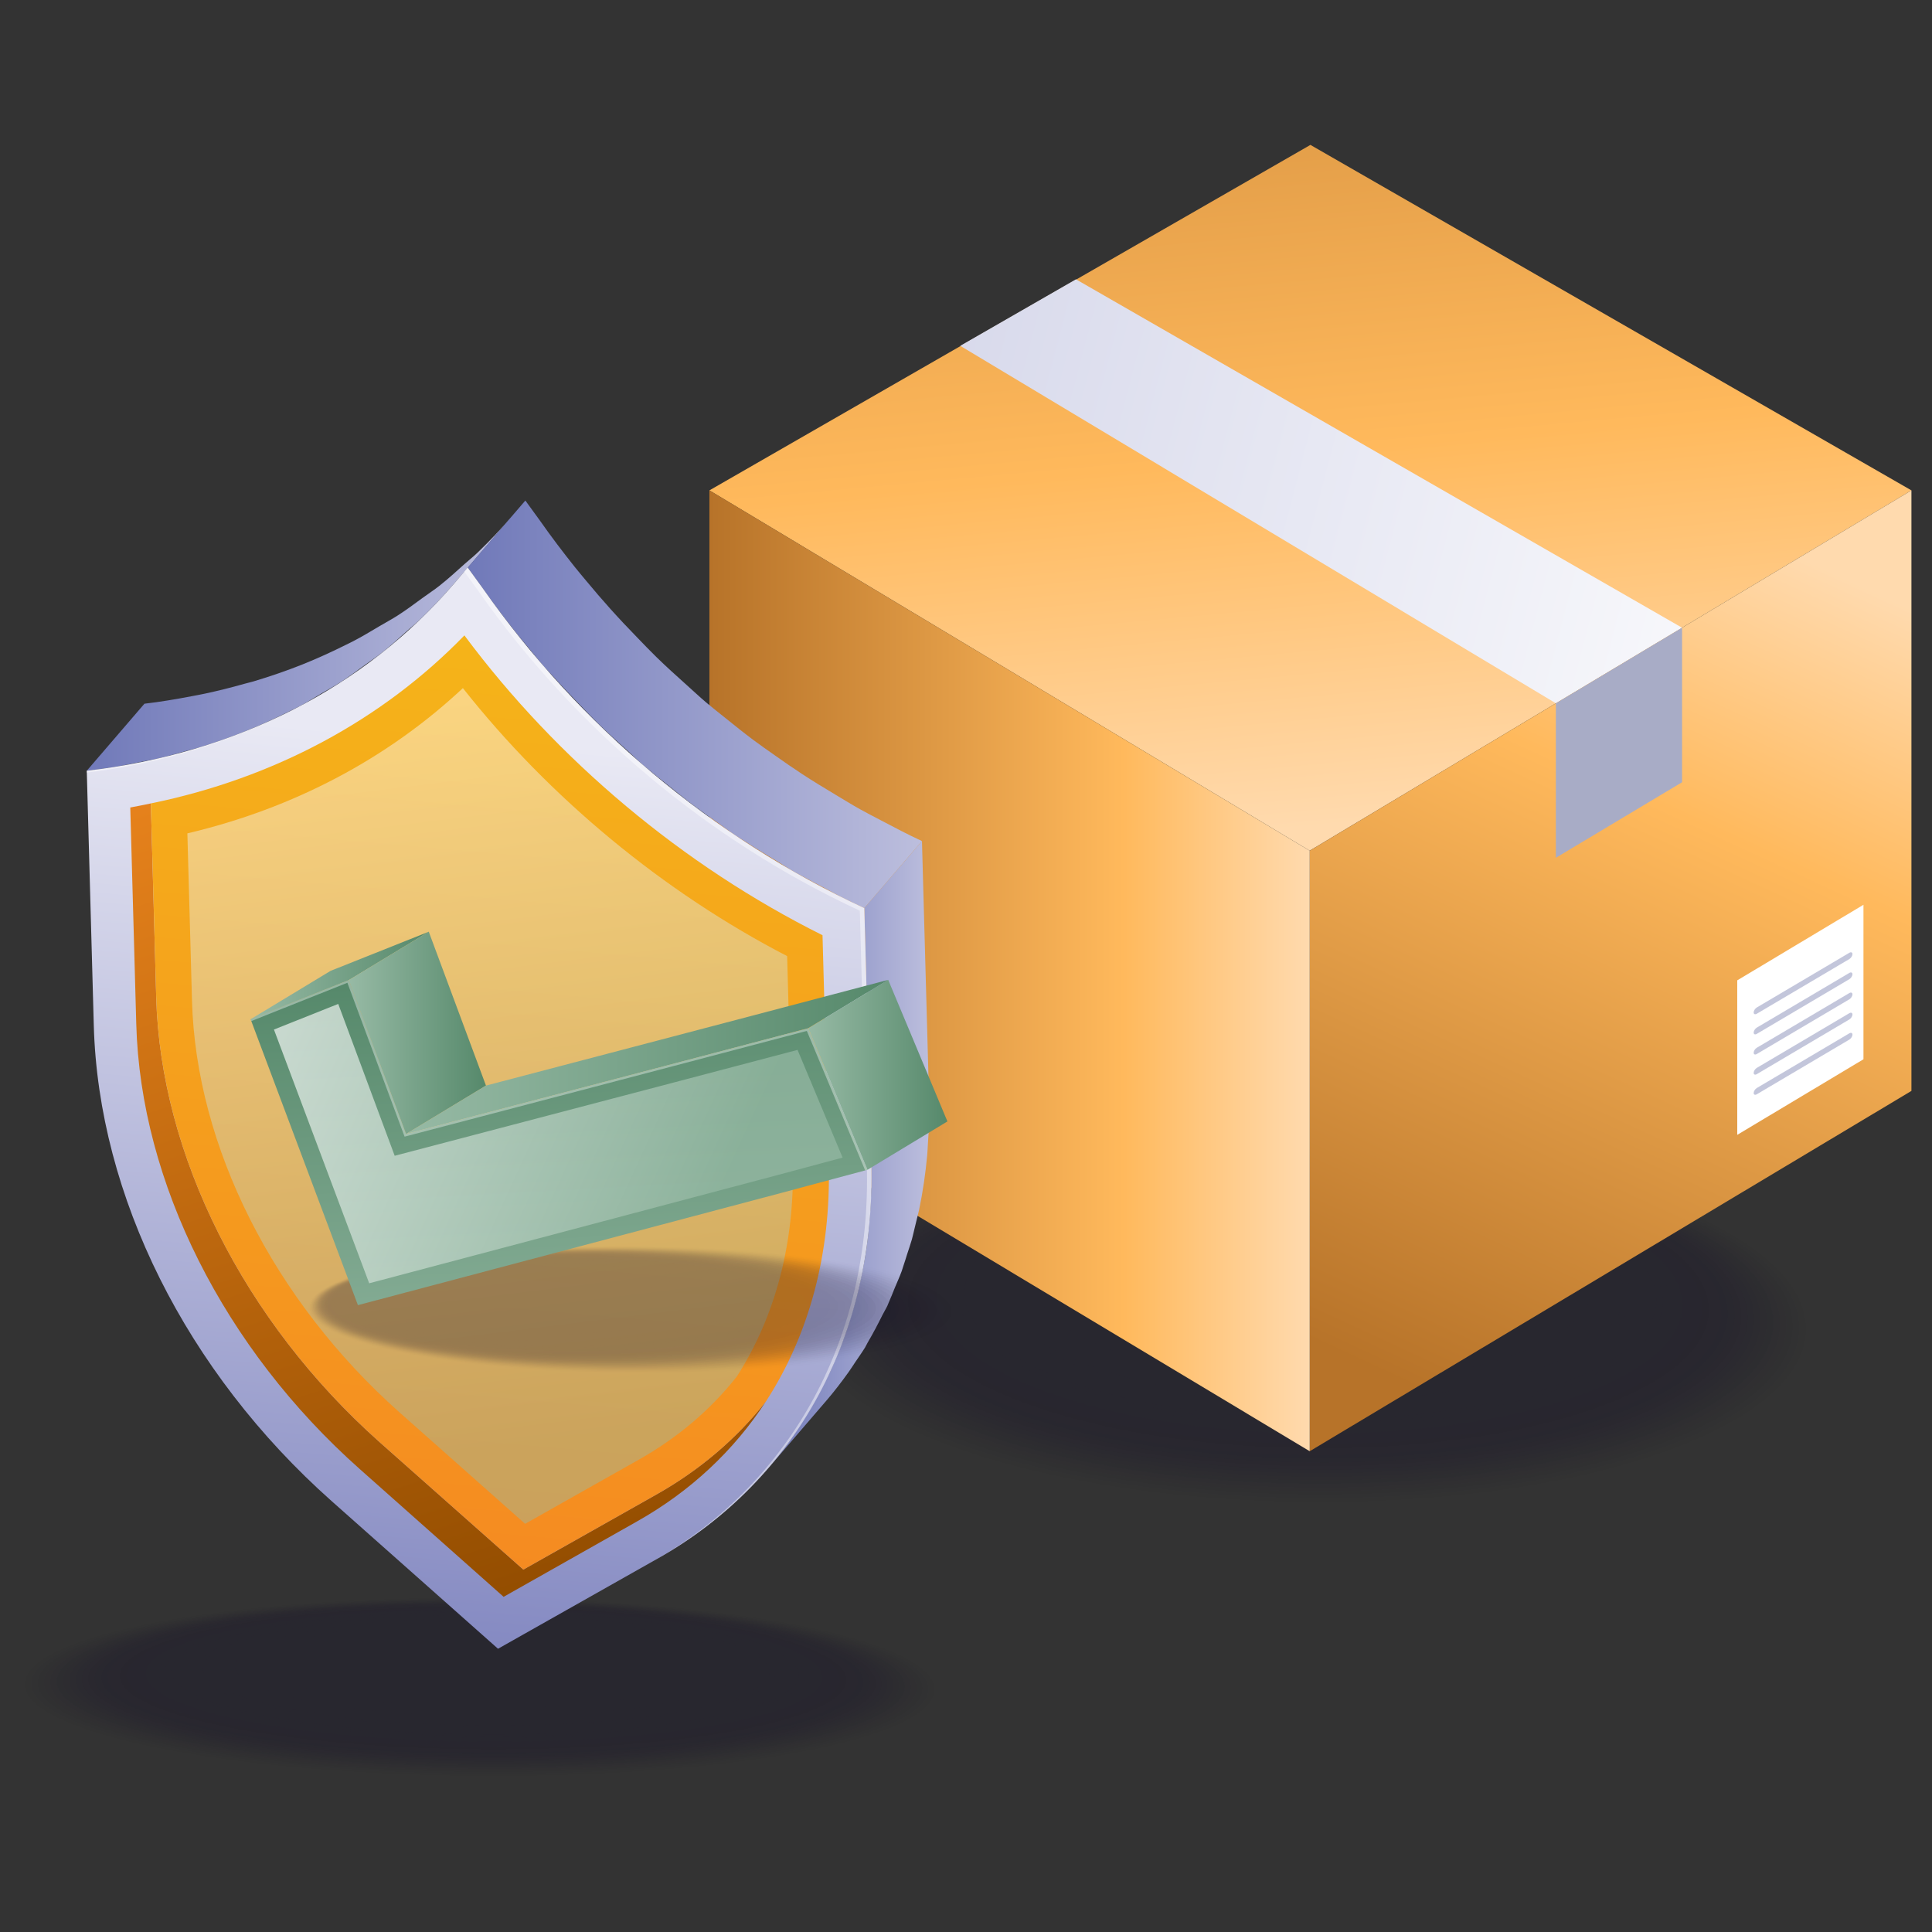 <svg width="200" height="200" viewBox="0 0 200 200" fill="none" xmlns="http://www.w3.org/2000/svg">
<rect x="0" y="0" width="200" height="200" fill="#333333" stroke="none"/>
<g opacity="0.3">
<path opacity="0.02" d="M187.614 137.797C187.745 127.467 164.304 118.794 135.258 118.425C106.211 118.056 82.558 126.131 82.427 136.461C82.296 146.792 105.736 155.465 134.783 155.834C163.829 156.203 187.482 148.128 187.614 137.797Z" fill="#0F0A26"/>
<path opacity="0.039" d="M186.942 137.665C187.071 127.472 163.942 118.914 135.282 118.55C106.621 118.186 83.282 126.154 83.153 136.347C83.023 146.54 106.152 155.098 134.813 155.462C163.473 155.826 186.812 147.858 186.942 137.665Z" fill="#0F0A26"/>
<path opacity="0.059" d="M186.27 137.533C186.398 127.477 163.58 119.035 135.305 118.675C107.031 118.316 84.006 126.177 83.878 136.233C83.75 146.288 106.568 154.731 134.843 155.09C163.117 155.449 186.142 147.589 186.27 137.533Z" fill="#0F0A26"/>
<path opacity="0.078" d="M185.598 137.401C185.724 127.482 163.218 119.155 135.329 118.801C107.44 118.446 84.73 126.2 84.604 136.118C84.478 146.037 106.984 154.364 134.873 154.718C162.762 155.073 185.472 147.319 185.598 137.401Z" fill="#0F0A26"/>
<path opacity="0.098" d="M184.926 137.269C185.051 127.488 162.856 119.275 135.353 118.926C107.85 118.577 85.454 126.223 85.329 136.004C85.205 145.785 107.4 153.998 134.903 154.347C162.406 154.696 184.802 147.05 184.926 137.269Z" fill="#0F0A26"/>
<path opacity="0.118" d="M184.254 137.137C184.377 127.493 162.494 119.396 135.376 119.051C108.259 118.707 86.177 126.245 86.055 135.889C85.932 145.533 107.816 153.631 134.933 153.975C162.05 154.319 184.132 146.781 184.254 137.137Z" fill="#0F0A26"/>
<path opacity="0.137" d="M183.583 137.005C183.703 127.498 162.131 119.516 135.4 119.176C108.669 118.837 86.901 126.268 86.78 135.775C86.66 145.282 108.232 153.264 134.963 153.603C161.694 153.943 183.462 146.511 183.583 137.005Z" fill="#0F0A26"/>
<path opacity="0.157" d="M182.911 136.872C183.03 127.503 161.769 119.636 135.424 119.302C109.079 118.967 87.625 126.291 87.506 135.661C87.387 145.03 108.648 152.897 134.993 153.232C161.338 153.566 182.792 146.242 182.911 136.872Z" fill="#0F0A26"/>
<path opacity="0.176" d="M182.239 136.74C182.356 127.508 161.407 119.756 135.448 119.427C109.488 119.097 88.349 126.314 88.231 135.546C88.114 144.779 109.064 152.53 135.023 152.86C160.983 153.19 182.122 145.973 182.239 136.74Z" fill="#0F0A26"/>
<path opacity="0.196" d="M181.567 136.608C181.683 127.513 161.045 119.877 135.471 119.552C109.898 119.227 89.073 126.337 88.957 135.432C88.841 144.527 109.479 152.163 135.053 152.488C160.627 152.813 181.452 145.703 181.567 136.608Z" fill="#0F0A26"/>
<path opacity="0.216" d="M180.896 136.476C181.009 127.518 160.683 119.997 135.495 119.677C110.307 119.357 89.796 126.36 89.683 135.318C89.569 144.276 109.895 151.797 135.083 152.117C160.271 152.437 180.782 145.434 180.896 136.476Z" fill="#0F0A26"/>
<path opacity="0.235" d="M180.224 136.344C180.336 127.523 160.321 120.117 135.519 119.802C110.717 119.487 90.52 126.383 90.408 135.203C90.296 144.024 110.311 151.43 135.113 151.745C159.915 152.06 180.112 145.165 180.224 136.344Z" fill="#0F0A26"/>
<path opacity="0.255" d="M179.552 136.212C179.662 127.528 159.958 120.238 135.542 119.928C111.126 119.618 91.244 126.405 91.134 135.089C91.023 143.772 110.727 151.063 135.143 151.373C159.559 151.683 179.442 144.895 179.552 136.212Z" fill="#0F0A26"/>
<path opacity="0.275" d="M178.88 136.08C178.989 127.534 159.596 120.358 135.566 120.053C111.536 119.748 91.968 126.428 91.859 134.974C91.751 143.521 111.143 150.696 135.173 151.001C159.203 151.306 178.771 144.626 178.88 136.08Z" fill="#0F0A26"/>
<path opacity="0.294" d="M178.208 135.948C178.315 127.539 159.234 120.478 135.59 120.178C111.946 119.878 92.692 126.451 92.585 134.86C92.478 143.269 111.559 150.329 135.203 150.63C158.847 150.93 178.101 144.357 178.208 135.948Z" fill="#0F0A26"/>
<path opacity="0.314" d="M177.536 135.816C177.641 127.544 158.872 120.599 135.614 120.303C112.355 120.008 93.415 126.474 93.31 134.746C93.205 143.017 111.975 149.963 135.233 150.258C158.492 150.553 177.431 144.087 177.536 135.816Z" fill="#0F0A26"/>
<path opacity="0.333" d="M176.865 135.683C176.968 127.549 158.51 120.719 135.637 120.429C112.765 120.138 94.139 126.497 94.036 134.631C93.932 142.766 112.391 149.596 135.263 149.886C158.136 150.177 176.761 143.818 176.865 135.683Z" fill="#0F0A26"/>
<path opacity="0.353" d="M176.193 135.551C176.294 127.554 158.148 120.839 135.661 120.554C113.174 120.268 94.863 126.52 94.761 134.517C94.66 142.514 112.806 149.229 135.293 149.514C157.78 149.8 176.091 143.549 176.193 135.551Z" fill="#0F0A26"/>
<path opacity="0.372" d="M175.521 135.419C175.621 127.559 157.786 120.96 135.685 120.679C113.584 120.398 95.587 126.543 95.487 134.403C95.387 142.263 113.222 148.862 135.323 149.143C157.424 149.423 175.421 143.279 175.521 135.419Z" fill="#0F0A26"/>
<path opacity="0.392" d="M174.849 135.287C174.947 127.564 157.423 121.08 135.708 120.804C113.993 120.528 96.311 126.565 96.212 134.288C96.114 142.011 113.638 148.495 135.353 148.771C157.068 149.047 174.751 143.01 174.849 135.287Z" fill="#0F0A26"/>
<path opacity="0.412" d="M174.177 135.155C174.274 127.569 157.061 121.2 135.732 120.929C114.403 120.658 97.034 126.588 96.938 134.174C96.842 141.759 114.054 148.128 135.383 148.399C156.712 148.67 174.081 142.74 174.177 135.155Z" fill="#0F0A26"/>
<path opacity="0.431" d="M173.506 135.023C173.6 127.574 156.699 121.321 135.756 121.055C114.813 120.789 97.758 126.611 97.663 134.059C97.569 141.508 114.47 147.762 135.413 148.028C156.356 148.294 173.411 142.471 173.506 135.023Z" fill="#0F0A26"/>
<path opacity="0.451" d="M172.834 134.891C172.927 127.58 156.337 121.441 135.78 121.18C115.222 120.919 98.482 126.634 98.389 133.945C98.296 141.256 114.886 147.395 135.443 147.656C156.001 147.917 172.741 142.202 172.834 134.891Z" fill="#0F0A26"/>
<path opacity="0.471" d="M172.162 134.758C172.253 127.585 155.975 121.561 135.803 121.305C115.632 121.049 99.206 126.657 99.115 133.831C99.023 141.005 115.302 147.028 135.473 147.284C155.645 147.54 172.071 141.932 172.162 134.758Z" fill="#0F0A26"/>
<path opacity="0.49" d="M171.49 134.626C171.58 127.59 155.613 121.682 135.827 121.43C116.041 121.179 99.93 126.68 99.84 133.716C99.751 140.753 115.718 146.661 135.503 146.912C155.289 147.164 171.401 141.663 171.49 134.626Z" fill="#0F0A26"/>
<path opacity="0.51" d="M170.818 134.494C170.906 127.595 155.25 121.802 135.851 121.556C116.451 121.309 100.653 126.703 100.566 133.602C100.478 140.501 116.134 146.294 135.533 146.541C154.933 146.787 170.731 141.394 170.818 134.494Z" fill="#0F0A26"/>
<path opacity="0.529" d="M170.147 134.362C170.232 127.6 154.888 121.922 135.874 121.681C116.86 121.439 101.377 126.725 101.291 133.488C101.205 140.25 116.549 145.928 135.563 146.169C154.577 146.411 170.061 141.124 170.147 134.362Z" fill="#0F0A26"/>
<path opacity="0.549" d="M169.475 134.23C169.559 127.605 154.526 122.043 135.898 121.806C117.27 121.569 102.101 126.748 102.017 133.373C101.933 139.998 116.965 145.561 135.593 145.797C154.221 146.034 169.391 140.855 169.475 134.23Z" fill="#0F0A26"/>
<path opacity="0.569" d="M168.803 134.098C168.885 127.61 154.164 122.163 135.922 121.931C117.68 121.699 102.825 126.771 102.742 133.259C102.66 139.747 117.381 145.194 135.624 145.426C153.866 145.657 168.721 140.586 168.803 134.098Z" fill="#0F0A26"/>
<path opacity="0.588" d="M168.131 133.966C168.212 127.615 153.802 122.283 135.946 122.056C118.089 121.83 103.548 126.794 103.468 133.144C103.387 139.495 117.797 144.827 135.653 145.054C153.51 145.281 168.051 140.316 168.131 133.966Z" fill="#0F0A26"/>
<path opacity="0.608" d="M167.459 133.834C167.538 127.62 153.44 122.404 135.969 122.182C118.499 121.96 104.272 126.817 104.193 133.03C104.114 139.243 118.213 144.46 135.684 144.682C153.154 144.904 167.38 140.047 167.459 133.834Z" fill="#0F0A26"/>
<path opacity="0.627" d="M166.788 133.701C166.865 127.625 153.078 122.524 135.993 122.307C118.908 122.09 104.996 126.84 104.919 132.916C104.842 138.992 118.629 144.093 135.713 144.31C152.798 144.527 166.71 139.778 166.788 133.701Z" fill="#0F0A26"/>
<path opacity="0.647" d="M166.116 133.569C166.191 127.631 152.715 122.644 136.017 122.432C119.318 122.22 105.72 126.863 105.644 132.801C105.569 138.74 119.045 143.727 135.744 143.939C152.442 144.151 166.04 139.508 166.116 133.569Z" fill="#0F0A26"/>
<path opacity="0.667" d="M165.444 133.437C165.518 127.636 152.353 122.765 136.04 122.557C119.728 122.35 106.444 126.885 106.37 132.687C106.296 138.489 119.461 143.36 135.774 143.567C152.086 143.774 165.37 139.239 165.444 133.437Z" fill="#0F0A26"/>
<path opacity="0.686" d="M164.772 133.305C164.844 127.641 151.991 122.885 136.064 122.683C120.137 122.48 107.168 126.908 107.096 132.573C107.024 138.237 119.877 142.993 135.804 143.195C151.731 143.398 164.7 138.97 164.772 133.305Z" fill="#0F0A26"/>
<path opacity="0.706" d="M164.1 133.173C164.171 127.646 151.629 123.005 136.088 122.808C120.547 122.61 107.891 126.931 107.821 132.458C107.751 137.985 120.292 142.626 135.834 142.823C151.375 143.021 164.03 138.7 164.1 133.173Z" fill="#0F0A26"/>
<path opacity="0.726" d="M163.429 133.041C163.497 127.651 151.267 123.125 136.112 122.933C120.956 122.74 108.615 126.954 108.547 132.344C108.478 137.734 120.708 142.259 135.864 142.452C151.019 142.644 163.36 138.431 163.429 133.041Z" fill="#0F0A26"/>
<path opacity="0.745" d="M162.757 132.909C162.823 127.656 150.905 123.246 136.135 123.058C121.366 122.871 109.339 126.977 109.272 132.23C109.205 137.482 121.124 141.893 135.894 142.08C150.663 142.268 162.69 138.162 162.757 132.909Z" fill="#0F0A26"/>
<path opacity="0.765" d="M162.085 132.777C162.15 127.661 150.542 123.366 136.159 123.183C121.775 123.001 110.063 127 109.998 132.115C109.933 137.231 121.54 141.526 135.924 141.708C150.307 141.891 162.02 137.892 162.085 132.777Z" fill="#0F0A26"/>
<path opacity="0.784" d="M161.413 132.645C161.476 127.666 150.18 123.486 136.183 123.309C122.185 123.131 110.786 127.022 110.723 132.001C110.66 136.979 121.956 141.159 135.954 141.337C149.951 141.514 161.35 137.623 161.413 132.645Z" fill="#0F0A26"/>
<path opacity="0.804" d="M160.741 132.512C160.803 127.671 149.818 123.607 136.206 123.434C122.595 123.261 111.51 127.045 111.449 131.886C111.387 136.727 122.372 140.792 135.984 140.965C149.595 141.138 160.68 137.353 160.741 132.512Z" fill="#0F0A26"/>
<path opacity="0.824" d="M160.07 132.38C160.129 127.676 149.456 123.727 136.23 123.559C123.004 123.391 112.234 127.068 112.174 131.772C112.115 136.476 122.788 140.425 136.014 140.593C149.24 140.761 160.01 137.084 160.07 132.38Z" fill="#0F0A26"/>
<path opacity="0.843" d="M159.398 132.248C159.456 127.682 149.094 123.848 136.254 123.685C123.414 123.521 112.958 127.091 112.9 131.658C112.842 136.224 123.204 140.058 136.044 140.222C148.884 140.385 159.34 136.815 159.398 132.248Z" fill="#0F0A26"/>
<path opacity="0.863" d="M158.726 132.116C158.782 127.687 148.732 123.968 136.278 123.81C123.823 123.651 113.682 127.114 113.625 131.543C113.569 135.973 123.62 139.692 136.074 139.85C148.528 140.008 158.67 136.546 158.726 132.116Z" fill="#0F0A26"/>
<path opacity="0.882" d="M158.054 131.984C158.109 127.692 148.37 124.088 136.301 123.935C124.233 123.782 114.406 127.137 114.351 131.429C114.297 135.721 124.036 139.325 136.104 139.478C148.172 139.631 158 136.276 158.054 131.984Z" fill="#0F0A26"/>
<path opacity="0.902" d="M157.382 131.852C157.435 127.697 148.007 124.208 136.325 124.06C124.643 123.912 115.129 127.16 115.077 131.314C115.024 135.469 124.451 138.958 136.134 139.106C147.816 139.255 157.33 136.007 157.382 131.852Z" fill="#0F0A26"/>
<path opacity="0.922" d="M156.71 131.72C156.762 127.702 147.645 124.329 136.349 124.185C125.052 124.042 115.853 127.182 115.802 131.2C115.751 135.218 124.867 138.591 136.164 138.735C147.46 138.878 156.659 135.737 156.71 131.72Z" fill="#0F0A26"/>
<path opacity="0.941" d="M156.039 131.588C156.088 127.707 147.283 124.449 136.372 124.31C125.462 124.172 116.577 127.205 116.528 131.086C116.478 134.966 125.283 138.224 136.194 138.363C147.105 138.501 155.989 135.468 156.039 131.588Z" fill="#0F0A26"/>
<path opacity="0.961" d="M155.367 131.456C155.414 127.712 146.921 124.569 136.396 124.436C125.871 124.302 117.301 127.228 117.253 130.971C117.206 134.715 125.699 137.858 136.224 137.991C146.749 138.125 155.319 135.199 155.367 131.456Z" fill="#0F0A26"/>
<path opacity="0.98" d="M154.695 131.323C154.741 127.717 146.559 124.69 136.42 124.561C126.281 124.432 118.024 127.251 117.979 130.857C117.933 134.463 126.115 137.491 136.254 137.619C146.393 137.748 154.649 134.929 154.695 131.323Z" fill="#0F0A26"/>
<path d="M154.023 131.191C154.067 127.722 146.197 124.81 136.444 124.686C126.69 124.562 118.748 127.274 118.704 130.743C118.66 134.211 126.531 137.124 136.284 137.248C146.037 137.372 153.979 134.66 154.023 131.191Z" fill="#0F0A26"/>
</g>
<path d="M73.437 50.764L135.581 88.064L197.871 50.764L135.654 15L73.437 50.764Z" fill="url(#paint0_linear_49_13880)"/>
<path d="M99.406 35.799L161.062 72.806L174.128 64.982L111.383 28.915L99.406 35.799Z" fill="url(#paint1_linear_49_13880)"/>
<path d="M197.871 50.764V112.93L135.581 150.23V88.064L197.871 50.764Z" fill="url(#paint2_linear_49_13880)"/>
<path d="M73.437 50.764V112.93L135.581 150.23V88.064L73.437 50.764Z" fill="url(#paint3_linear_49_13880)"/>
<path d="M161.062 72.806L174.128 64.982V80.976L161.062 88.799V72.806Z" fill="#A8ACC6"/>
<path d="M179.839 101.486L192.905 93.662V109.655L179.839 117.479V101.486Z" fill="white"/>
<path d="M191.441 99.282L181.863 104.943C181.685 105.048 181.539 104.988 181.539 104.81C181.539 104.632 181.685 104.399 181.863 104.294L191.441 98.633C191.62 98.528 191.765 98.587 191.765 98.766C191.765 98.944 191.62 99.176 191.441 99.282Z" fill="#C3C6DB"/>
<path d="M191.441 101.366L181.863 107.027C181.684 107.132 181.539 107.073 181.539 106.894C181.539 106.716 181.684 106.484 181.863 106.378L191.441 100.717C191.619 100.612 191.765 100.671 191.765 100.85C191.765 101.028 191.619 101.261 191.441 101.366Z" fill="#C3C6DB"/>
<path d="M191.441 103.45L181.863 109.111C181.684 109.217 181.539 109.157 181.539 108.979C181.539 108.8 181.684 108.568 181.863 108.463L191.441 102.802C191.619 102.696 191.765 102.756 191.765 102.934C191.765 103.113 191.619 103.345 191.441 103.45Z" fill="#C3C6DB"/>
<path d="M191.441 105.535L181.863 111.196C181.684 111.301 181.539 111.241 181.539 111.063C181.539 110.885 181.684 110.652 181.863 110.547L191.441 104.886C191.619 104.78 191.765 104.84 191.765 105.019C191.765 105.197 191.619 105.429 191.441 105.535Z" fill="#C3C6DB"/>
<path d="M191.441 107.619L181.863 113.28C181.684 113.386 181.539 113.326 181.539 113.147C181.539 112.969 181.684 112.737 181.863 112.631L191.441 106.97C191.619 106.865 191.765 106.925 191.765 107.103C191.765 107.281 191.619 107.514 191.441 107.619Z" fill="#C3C6DB"/>
<g opacity="0.3">
<path opacity="0.02" d="M97.342 174.989C97.374 169.838 76.037 165.528 49.684 165.362C23.331 165.196 1.942 169.237 1.909 174.388C1.877 179.539 23.214 183.849 49.567 184.015C75.92 184.181 97.309 180.14 97.342 174.989Z" fill="#0F0A26"/>
<path opacity="0.039" d="M96.732 174.924C96.764 169.841 75.711 165.588 49.708 165.424C23.705 165.26 2.599 169.248 2.567 174.33C2.535 179.413 23.589 183.666 49.592 183.83C75.595 183.994 96.7 180.006 96.732 174.924Z" fill="#0F0A26"/>
<path opacity="0.059" d="M96.123 174.858C96.154 169.844 75.384 165.648 49.731 165.487C24.079 165.325 3.257 169.259 3.226 174.273C3.194 179.287 23.964 183.483 49.617 183.645C75.27 183.806 96.091 179.873 96.123 174.858Z" fill="#0F0A26"/>
<path opacity="0.078" d="M95.513 174.793C95.544 169.847 75.058 165.709 49.755 165.549C24.452 165.39 3.915 169.27 3.884 174.216C3.853 179.162 24.339 183.3 49.642 183.46C74.945 183.619 95.482 179.739 95.513 174.793Z" fill="#0F0A26"/>
<path opacity="0.098" d="M94.904 174.727C94.934 169.85 74.731 165.769 49.779 165.611C24.826 165.454 4.573 169.281 4.542 174.158C4.511 179.035 24.715 183.117 49.667 183.274C74.62 183.431 94.873 179.605 94.904 174.727Z" fill="#0F0A26"/>
<path opacity="0.118" d="M94.294 174.662C94.325 169.853 74.405 165.829 49.802 165.674C25.2 165.519 5.231 169.292 5.2 174.101C5.17 178.91 25.09 182.934 49.693 183.089C74.295 183.244 94.264 179.471 94.294 174.662Z" fill="#0F0A26"/>
<path opacity="0.137" d="M93.685 174.597C93.715 169.856 74.078 165.889 49.826 165.736C25.573 165.584 5.889 169.303 5.859 174.043C5.829 178.784 25.465 182.751 49.718 182.903C73.97 183.056 93.655 179.337 93.685 174.597Z" fill="#0F0A26"/>
<path opacity="0.157" d="M93.075 174.531C93.105 169.859 73.752 165.95 49.849 165.799C25.947 165.648 6.546 169.314 6.517 173.986C6.488 178.658 25.84 182.568 49.743 182.718C73.645 182.869 93.046 179.203 93.075 174.531Z" fill="#0F0A26"/>
<path opacity="0.176" d="M92.466 174.466C92.495 169.862 73.425 166.01 49.873 165.861C26.321 165.713 7.204 169.325 7.175 173.928C7.146 178.532 26.216 182.384 49.768 182.533C73.32 182.681 92.437 179.069 92.466 174.466Z" fill="#0F0A26"/>
<path opacity="0.196" d="M91.856 174.4C91.885 169.865 73.099 166.07 49.897 165.924C26.694 165.778 7.862 169.336 7.833 173.871C7.805 178.406 26.591 182.201 49.793 182.347C72.995 182.493 91.828 178.935 91.856 174.4Z" fill="#0F0A26"/>
<path opacity="0.216" d="M91.246 174.335C91.275 169.868 72.772 166.13 49.92 165.986C27.068 165.842 8.52 169.347 8.492 173.814C8.464 178.28 26.966 182.018 49.818 182.162C72.67 182.306 91.218 178.802 91.246 174.335Z" fill="#0F0A26"/>
<path opacity="0.235" d="M90.637 174.269C90.665 169.871 72.446 166.19 49.944 166.049C27.442 165.907 9.178 169.358 9.15 173.756C9.122 178.154 27.341 181.835 49.843 181.977C72.345 182.118 90.609 178.668 90.637 174.269Z" fill="#0F0A26"/>
<path opacity="0.255" d="M90.028 174.204C90.055 169.874 72.119 166.251 49.967 166.111C27.815 165.972 9.836 169.369 9.808 173.699C9.781 178.028 27.717 181.652 49.869 181.791C72.02 181.931 90 178.534 90.028 174.204Z" fill="#0F0A26"/>
<path opacity="0.275" d="M89.418 174.139C89.445 169.877 71.793 166.311 49.991 166.174C28.189 166.036 10.493 169.38 10.466 173.641C10.44 177.903 28.092 181.469 49.894 181.606C71.695 181.743 89.391 178.4 89.418 174.139Z" fill="#0F0A26"/>
<path opacity="0.294" d="M88.808 174.073C88.835 169.88 71.466 166.371 50.014 166.236C28.563 166.101 11.151 169.391 11.125 173.584C11.098 177.777 28.467 181.286 49.919 181.421C71.371 181.556 88.782 178.266 88.808 174.073Z" fill="#0F0A26"/>
<path opacity="0.314" d="M88.199 174.008C88.225 169.883 71.14 166.431 50.038 166.299C28.936 166.166 11.809 169.402 11.783 173.526C11.757 177.651 28.842 181.102 49.944 181.235C71.046 181.368 88.173 178.132 88.199 174.008Z" fill="#0F0A26"/>
<path opacity="0.333" d="M87.59 173.942C87.615 169.886 70.813 166.492 50.062 166.361C29.31 166.23 12.467 169.413 12.441 173.469C12.416 177.525 29.218 180.919 49.969 181.05C70.721 181.181 87.564 177.998 87.59 173.942Z" fill="#0F0A26"/>
<path opacity="0.353" d="M86.98 173.877C87.005 169.889 70.487 166.552 50.085 166.424C29.684 166.295 13.125 169.424 13.1 173.411C13.074 177.399 29.593 180.736 49.994 180.865C70.396 180.993 86.955 177.865 86.98 173.877Z" fill="#0F0A26"/>
<path opacity="0.372" d="M86.371 173.811C86.395 169.892 70.16 166.612 50.109 166.486C30.057 166.36 13.783 169.435 13.758 173.354C13.733 177.273 29.968 180.553 50.019 180.679C70.071 180.806 86.346 177.731 86.371 173.811Z" fill="#0F0A26"/>
<path opacity="0.392" d="M85.761 173.746C85.785 169.895 69.834 166.673 50.132 166.548C30.431 166.424 14.44 169.445 14.416 173.296C14.392 177.147 30.343 180.37 50.044 180.494C69.746 180.618 85.737 177.597 85.761 173.746Z" fill="#0F0A26"/>
<path opacity="0.412" d="M85.151 173.68C85.175 169.898 69.507 166.733 50.156 166.611C30.805 166.489 15.098 169.456 15.074 173.239C15.05 177.021 30.718 180.187 50.07 180.309C69.421 180.43 85.127 177.463 85.151 173.68Z" fill="#0F0A26"/>
<path opacity="0.431" d="M84.542 173.615C84.565 169.901 69.181 166.793 50.18 166.673C31.178 166.554 15.756 169.467 15.733 173.182C15.709 176.896 31.094 180.004 50.095 180.123C69.096 180.243 84.519 177.329 84.542 173.615Z" fill="#0F0A26"/>
<path opacity="0.451" d="M83.932 173.55C83.955 169.904 68.854 166.853 50.203 166.736C31.552 166.618 16.414 169.478 16.391 173.124C16.368 176.77 31.469 179.82 50.12 179.938C68.771 180.055 83.909 177.195 83.932 173.55Z" fill="#0F0A26"/>
<path opacity="0.471" d="M83.323 173.484C83.345 169.907 68.528 166.913 50.227 166.798C31.926 166.683 17.072 169.489 17.049 173.067C17.027 176.644 31.844 179.637 50.145 179.752C68.446 179.868 83.3 177.061 83.323 173.484Z" fill="#0F0A26"/>
<path opacity="0.49" d="M82.713 173.419C82.735 169.91 68.201 166.974 50.25 166.861C32.3 166.748 17.73 169.5 17.707 173.009C17.685 176.518 32.219 179.454 50.17 179.567C68.121 179.68 82.691 176.928 82.713 173.419Z" fill="#0F0A26"/>
<path opacity="0.51" d="M82.104 173.353C82.126 169.913 67.875 167.034 50.274 166.923C32.673 166.812 18.387 169.511 18.366 172.952C18.344 176.392 32.595 179.271 50.196 179.382C67.796 179.493 82.082 176.794 82.104 173.353Z" fill="#0F0A26"/>
<path opacity="0.529" d="M81.494 173.288C81.516 169.916 67.548 167.094 50.298 166.985C33.047 166.877 19.045 169.522 19.024 172.894C19.003 176.266 32.97 179.088 50.221 179.196C67.471 179.305 81.473 176.66 81.494 173.288Z" fill="#0F0A26"/>
<path opacity="0.549" d="M80.885 173.222C80.906 169.919 67.222 167.154 50.321 167.048C33.42 166.941 19.703 169.533 19.682 172.837C19.661 176.14 33.345 178.905 50.246 179.011C67.146 179.118 80.864 176.526 80.885 173.222Z" fill="#0F0A26"/>
<path opacity="0.569" d="M80.275 173.157C80.296 169.922 66.895 167.215 50.345 167.11C33.794 167.006 20.361 169.544 20.34 172.779C20.32 176.015 33.72 178.722 50.271 178.826C66.822 178.93 80.255 176.392 80.275 173.157Z" fill="#0F0A26"/>
<path opacity="0.588" d="M79.666 173.091C79.686 169.925 66.569 167.275 50.368 167.173C34.168 167.071 21.019 169.555 20.999 172.722C20.979 175.888 34.096 178.538 50.296 178.64C66.497 178.742 79.646 176.258 79.666 173.091Z" fill="#0F0A26"/>
<path opacity="0.608" d="M79.056 173.026C79.076 169.928 66.242 167.335 50.392 167.235C34.542 167.135 21.677 169.566 21.657 172.664C21.637 175.763 34.471 178.355 50.321 178.455C66.172 178.555 79.037 176.124 79.056 173.026Z" fill="#0F0A26"/>
<path opacity="0.627" d="M78.447 172.961C78.466 169.931 65.916 167.396 50.416 167.298C34.915 167.2 22.334 169.577 22.315 172.607C22.296 175.637 34.846 178.172 50.346 178.27C65.847 178.367 78.428 175.991 78.447 172.961Z" fill="#0F0A26"/>
<path opacity="0.647" d="M77.837 172.895C77.856 169.934 65.589 167.456 50.439 167.36C35.289 167.265 22.992 169.588 22.973 172.549C22.955 175.511 35.221 177.989 50.372 178.084C65.522 178.18 77.819 175.856 77.837 172.895Z" fill="#0F0A26"/>
<path opacity="0.667" d="M77.228 172.83C77.246 169.937 65.263 167.516 50.463 167.423C35.663 167.329 23.65 169.599 23.632 172.492C23.613 175.385 35.596 177.806 50.397 177.899C65.197 177.992 77.21 175.723 77.228 172.83Z" fill="#0F0A26"/>
<path opacity="0.686" d="M76.618 172.764C76.636 169.94 64.936 167.576 50.486 167.485C36.036 167.394 24.308 169.61 24.29 172.435C24.272 175.259 35.972 177.623 50.422 177.714C64.872 177.805 76.6 175.589 76.618 172.764Z" fill="#0F0A26"/>
<path opacity="0.706" d="M76.009 172.699C76.026 169.943 64.61 167.636 50.51 167.548C36.41 167.459 24.966 169.621 24.948 172.377C24.931 175.133 36.347 177.439 50.447 177.528C64.547 177.617 75.991 175.455 76.009 172.699Z" fill="#0F0A26"/>
<path opacity="0.726" d="M75.399 172.633C75.416 169.946 64.283 167.697 50.533 167.61C36.784 167.523 25.623 169.632 25.606 172.32C25.59 175.007 36.722 177.256 50.472 177.343C64.222 177.43 75.382 175.321 75.399 172.633Z" fill="#0F0A26"/>
<path opacity="0.745" d="M74.79 172.568C74.806 169.949 63.957 167.757 50.557 167.672C37.157 167.588 26.281 169.643 26.265 172.262C26.248 174.881 37.097 177.073 50.497 177.158C63.897 177.242 74.773 175.187 74.79 172.568Z" fill="#0F0A26"/>
<path opacity="0.765" d="M74.18 172.502C74.196 169.952 63.63 167.817 50.581 167.735C37.531 167.653 26.939 169.654 26.923 172.205C26.907 174.756 37.473 176.89 50.522 176.972C63.572 177.054 74.164 175.053 74.18 172.502Z" fill="#0F0A26"/>
<path opacity="0.784" d="M73.571 172.437C73.586 169.955 63.304 167.877 50.604 167.797C37.905 167.717 27.597 169.665 27.581 172.147C27.566 174.63 37.848 176.707 50.548 176.787C63.247 176.867 73.555 174.919 73.571 172.437Z" fill="#0F0A26"/>
<path opacity="0.804" d="M72.961 172.372C72.976 169.958 62.977 167.938 50.628 167.86C38.278 167.782 28.255 169.676 28.239 172.09C28.224 174.504 38.223 176.524 50.573 176.602C62.922 176.679 72.946 174.786 72.961 172.372Z" fill="#0F0A26"/>
<path opacity="0.824" d="M72.352 172.306C72.366 169.961 62.651 167.998 50.651 167.922C38.652 167.847 28.913 169.687 28.898 172.032C28.883 174.378 38.599 176.341 50.598 176.416C62.597 176.492 72.337 174.652 72.352 172.306Z" fill="#0F0A26"/>
<path opacity="0.843" d="M71.742 172.241C71.757 169.964 62.325 168.058 50.675 167.985C39.026 167.911 29.57 169.698 29.556 171.975C29.542 174.252 38.974 176.158 50.623 176.231C62.273 176.304 71.728 174.518 71.742 172.241Z" fill="#0F0A26"/>
<path opacity="0.863" d="M71.133 172.175C71.147 169.967 61.998 168.119 50.699 168.047C39.399 167.976 30.228 169.709 30.214 171.918C30.2 174.126 39.349 175.975 50.648 176.046C61.948 176.117 71.119 174.384 71.133 172.175Z" fill="#0F0A26"/>
<path opacity="0.882" d="M70.523 172.11C70.537 169.969 61.672 168.179 50.722 168.11C39.773 168.041 30.886 169.72 30.872 171.86C30.859 174 39.724 175.791 50.673 175.86C61.623 175.929 70.51 174.25 70.523 172.11Z" fill="#0F0A26"/>
<path opacity="0.902" d="M69.914 172.044C69.927 169.973 61.345 168.239 50.746 168.172C40.147 168.105 31.544 169.731 31.531 171.803C31.518 173.875 40.099 175.608 50.699 175.675C61.298 175.742 69.901 174.116 69.914 172.044Z" fill="#0F0A26"/>
<path opacity="0.922" d="M69.304 171.979C69.317 169.976 61.019 168.299 50.769 168.235C40.52 168.17 32.202 169.742 32.189 171.745C32.176 173.749 40.475 175.425 50.724 175.49C60.973 175.554 69.291 173.982 69.304 171.979Z" fill="#0F0A26"/>
<path opacity="0.941" d="M68.695 171.914C68.707 169.979 60.692 168.359 50.793 168.297C40.894 168.235 32.859 169.753 32.847 171.688C32.835 173.623 40.85 175.242 50.749 175.304C60.648 175.367 68.682 173.849 68.695 171.914Z" fill="#0F0A26"/>
<path opacity="0.961" d="M68.085 171.848C68.097 169.982 60.365 168.42 50.817 168.36C41.268 168.299 33.517 169.764 33.505 171.63C33.494 173.497 41.225 175.059 50.774 175.119C60.323 175.179 68.073 173.715 68.085 171.848Z" fill="#0F0A26"/>
<path opacity="0.98" d="M67.475 171.783C67.487 169.985 60.039 168.48 50.84 168.422C41.641 168.364 34.175 169.775 34.164 171.573C34.152 173.371 41.6 174.876 50.799 174.934C59.998 174.991 67.464 173.581 67.475 171.783Z" fill="#0F0A26"/>
<path d="M66.866 171.717C66.877 169.987 59.712 168.54 50.864 168.484C42.015 168.429 34.833 169.786 34.822 171.515C34.811 173.245 41.976 174.692 50.824 174.748C59.673 174.804 66.855 173.447 66.866 171.717Z" fill="#0F0A26"/>
</g>
<path d="M49.422 57.222C49 57.627 48.537 57.987 48.102 58.377C47.243 59.15 46.389 59.929 45.482 60.645C44.932 61.079 44.342 61.463 43.774 61.876C42.931 62.49 42.098 63.117 41.218 63.684C40.587 64.09 39.919 64.448 39.27 64.83C38.369 65.361 37.478 65.906 36.542 66.389C36.312 66.508 36.077 66.618 35.845 66.734C34.406 67.452 32.939 68.129 31.428 68.734C31.389 68.749 31.351 68.768 31.312 68.783C29.67 69.436 27.983 70.016 26.262 70.532C25.961 70.622 25.648 70.689 25.345 70.775C23.987 71.159 22.611 71.507 21.209 71.805C20.748 71.903 20.281 71.988 19.816 72.077C18.216 72.381 16.603 72.657 14.952 72.848L8.983 79.789C10.056 79.665 11.12 79.517 12.173 79.345C12.738 79.252 13.287 79.124 13.846 79.018C14.312 78.929 14.778 78.844 15.24 78.746C15.552 78.679 15.874 78.632 16.185 78.561C17.266 78.315 18.32 78.015 19.375 77.716C19.678 77.63 19.991 77.563 20.292 77.473C20.357 77.454 20.426 77.44 20.491 77.421C22.127 76.925 23.729 76.366 25.293 75.745C25.31 75.739 25.326 75.731 25.342 75.724C25.381 75.709 25.419 75.69 25.458 75.675C26.97 75.07 28.438 74.393 29.876 73.674C30.108 73.559 30.343 73.449 30.572 73.331C30.735 73.246 30.906 73.171 31.068 73.085C31.838 72.679 32.56 72.207 33.307 71.768C33.954 71.386 34.618 71.031 35.247 70.625C36.132 70.055 36.97 69.425 37.818 68.808C38.38 68.398 38.965 68.017 39.51 67.587C40.422 66.868 41.279 66.086 42.141 65.311C42.573 64.922 43.033 64.566 43.452 64.163C44.708 62.959 45.91 61.695 47.047 60.368L53.017 53.426C51.88 54.754 50.678 56.017 49.422 57.222Z" fill="url(#paint4_linear_49_13880)"/>
<path d="M96.157 116.791C96.188 115.891 96.197 114.983 96.183 114.069C96.179 113.857 96.175 113.644 96.169 113.431L95.442 87.068L89.472 94.01L90.199 120.372C90.238 121.772 90.207 123.151 90.138 124.517C90.124 124.797 90.105 125.076 90.086 125.356C89.998 126.681 89.876 127.994 89.687 129.282C89.687 129.287 89.686 129.293 89.686 129.298C89.5 130.566 89.247 131.807 88.966 133.036C88.883 133.404 88.791 133.768 88.699 134.133C88.472 135.029 88.212 135.911 87.934 136.783C87.805 137.19 87.684 137.6 87.544 138.001C87.273 138.778 86.958 139.532 86.647 140.287C86.439 140.792 86.248 141.306 86.023 141.801C85.825 142.234 85.591 142.645 85.38 143.071C84.904 144.03 84.41 144.978 83.867 145.894C83.454 146.591 83.02 147.273 82.569 147.944C82.343 148.282 82.128 148.627 81.892 148.958C81.154 149.99 80.382 150.998 79.554 151.96L85.524 145.019C86.352 144.056 87.124 143.05 87.861 142.017C88.098 141.686 88.313 141.34 88.54 141.002C88.876 140.501 89.229 140.013 89.544 139.499C89.651 139.324 89.731 139.131 89.836 138.954C90.379 138.037 90.874 137.089 91.35 136.129C91.512 135.802 91.711 135.499 91.865 135.168C91.912 135.068 91.946 134.96 91.992 134.86C92.218 134.365 92.409 133.851 92.617 133.346C92.861 132.753 93.131 132.174 93.351 131.567C93.411 131.401 93.455 131.227 93.513 131.06C93.654 130.659 93.775 130.249 93.904 129.842C94.068 129.325 94.253 128.82 94.4 128.295C94.501 127.933 94.576 127.558 94.669 127.192C94.761 126.827 94.852 126.463 94.936 126.094C95 125.815 95.08 125.544 95.139 125.263C95.339 124.307 95.511 123.339 95.655 122.359C95.655 122.359 95.655 122.358 95.655 122.357C95.656 122.352 95.656 122.346 95.657 122.34C95.791 121.418 95.902 120.487 95.986 119.546C96.019 119.172 96.031 118.791 96.056 118.415C96.075 118.135 96.094 117.857 96.108 117.576C96.121 117.313 96.147 117.055 96.157 116.791Z" fill="url(#paint5_linear_49_13880)"/>
<path d="M91.127 84.886C90.422 84.515 89.713 84.153 89.017 83.765C88.171 83.292 87.347 82.779 86.514 82.282C85.35 81.585 84.189 80.883 83.053 80.139C82.091 79.509 81.147 78.853 80.207 78.189C79.474 77.672 78.737 77.162 78.018 76.625C77.027 75.885 76.063 75.111 75.1 74.335C74.43 73.795 73.75 73.268 73.093 72.711C72.403 72.125 71.744 71.503 71.069 70.899C70.01 69.951 68.956 68.998 67.938 68.006C67.261 67.345 66.609 66.659 65.951 65.98C65.004 65.004 64.068 64.019 63.163 63.005C62.321 62.063 61.495 61.107 60.691 60.133C60.295 59.655 59.891 59.183 59.504 58.697C58.268 57.144 57.066 55.565 55.929 53.941L54.385 51.815L48.415 58.757L49.959 60.882C51.097 62.506 52.299 64.086 53.536 65.64C53.921 66.124 54.323 66.593 54.718 67.07C55.265 67.732 55.795 68.409 56.359 69.057C56.627 69.364 56.924 69.644 57.195 69.948C58.099 70.961 59.034 71.944 59.979 72.919C60.639 73.6 61.29 74.285 61.969 74.947C62.987 75.939 64.041 76.891 65.1 77.84C65.611 78.298 66.092 78.79 66.613 79.238C66.779 79.381 66.957 79.51 67.124 79.652C67.781 80.209 68.46 80.736 69.131 81.276C70.095 82.052 71.057 82.826 72.048 83.566C72.767 84.103 73.504 84.613 74.237 85.13C74.893 85.593 75.53 86.084 76.197 86.531C76.486 86.725 76.792 86.889 77.083 87.08C78.22 87.824 79.379 88.526 80.544 89.222C81.131 89.573 81.695 89.964 82.288 90.302C82.537 90.444 82.797 90.566 83.048 90.706C83.745 91.095 84.453 91.457 85.159 91.828C85.891 92.213 86.608 92.626 87.349 92.992C88.053 93.34 88.761 93.679 89.473 94.01L95.442 87.068C93.981 86.391 92.554 85.638 91.127 84.886Z" fill="url(#paint6_linear_49_13880)"/>
<path d="M48.415 58.757L49.959 60.882C59.923 75.104 73.777 86.728 89.472 94.01L90.199 120.372C90.686 138.041 82.504 153.199 68.077 161.346L51.555 170.679L34.318 155.382C19.299 142.032 10.196 123.82 9.709 106.151L8.983 79.789C24.429 78.009 37.774 71.191 47.047 60.368L48.415 58.757Z" fill="url(#paint7_linear_49_13880)"/>
<path d="M79.29 145.07C75.984 150.15 71.48 154.388 65.912 157.516L52.134 165.303L37.247 152.08C23.203 139.612 14.55 122.395 14.107 106.022L13.486 83.591C14.195 83.458 14.905 83.325 15.616 83.17L16.17 103.226C16.614 119.578 25.267 136.794 39.288 149.285L54.175 162.486L67.975 154.699C72.457 152.169 76.273 148.908 79.29 145.07Z" fill="url(#paint8_linear_49_13880)"/>
<path d="M85.791 120.487C86.035 129.739 83.772 138.125 79.334 145.003C79.334 145.025 79.334 145.047 79.29 145.07C76.273 148.908 72.457 152.169 67.975 154.699L54.175 162.486L39.288 149.285C25.267 136.794 16.614 119.578 16.17 103.226L15.616 83.17C28.328 80.574 39.577 74.54 48.074 65.776C57.703 78.71 70.726 89.626 85.147 96.814L85.791 120.487Z" fill="url(#paint9_linear_49_13880)"/>
<path opacity="0.45" d="M41.321 146.179C28.302 134.583 20.284 118.657 19.875 103.58L19.397 86.27C30.348 83.693 40.121 78.536 47.917 71.233C56.897 82.6 68.689 92.353 81.486 98.976L82.067 120.33C82.284 128.593 80.282 136.26 76.274 142.499C73.553 145.946 70.145 148.837 66.144 151.096L54.361 157.745L41.321 146.179Z" fill="url(#paint10_linear_49_13880)"/>
<g opacity="0.44">
<path d="M30.329 73.469C23.903 76.749 16.705 78.899 8.983 79.789L8.988 79.98C16.721 79.034 23.915 76.82 30.329 73.469Z" fill="white"/>
<path d="M89.472 94.01C73.777 86.728 59.923 75.104 49.959 60.882L48.415 58.757L48.061 59.174L49.495 61.148C59.459 75.37 73.312 86.993 89.008 94.275L89.735 120.638C90.222 138.278 82.064 153.415 67.678 161.571L68.077 161.346C82.504 153.199 90.686 138.041 90.199 120.372L89.472 94.01Z" fill="white"/>
</g>
<g opacity="0.3">
<path opacity="0.02" d="M99.279 135.793C99.302 132.158 84.247 129.117 65.653 129C47.059 128.883 31.967 131.734 31.945 135.368C31.922 139.003 46.976 142.044 65.57 142.161C84.164 142.278 99.256 139.427 99.279 135.793Z" fill="#0F0A26"/>
<path opacity="0.039" d="M98.496 135.762C98.519 132.176 83.664 129.175 65.317 129.059C46.97 128.944 32.079 131.757 32.056 135.343C32.034 138.929 46.889 141.93 65.235 142.046C83.582 142.161 98.474 139.348 98.496 135.762Z" fill="#0F0A26"/>
<path opacity="0.059" d="M97.713 135.731C97.736 132.193 83.081 129.232 64.981 129.118C46.881 129.004 32.19 131.78 32.168 135.318C32.146 138.856 46.801 141.816 64.9 141.93C83 142.044 97.691 139.269 97.713 135.731Z" fill="#0F0A26"/>
<path opacity="0.078" d="M96.931 135.7C96.953 132.21 82.498 129.29 64.645 129.178C46.792 129.065 32.302 131.803 32.28 135.293C32.258 138.782 46.713 141.702 64.566 141.815C82.418 141.927 96.909 139.19 96.931 135.7Z" fill="#0F0A26"/>
<path opacity="0.098" d="M96.148 135.669C96.17 132.228 81.915 129.348 64.309 129.237C46.703 129.126 32.413 131.826 32.392 135.267C32.37 138.709 46.625 141.588 64.231 141.699C81.836 141.81 96.126 139.11 96.148 135.669Z" fill="#0F0A26"/>
<path opacity="0.118" d="M95.365 135.638C95.387 132.245 81.332 129.406 63.973 129.296C46.614 129.187 32.525 131.849 32.503 135.242C32.482 138.635 46.537 141.474 63.896 141.584C81.254 141.693 95.344 139.031 95.365 135.638Z" fill="#0F0A26"/>
<path opacity="0.137" d="M94.582 135.607C94.603 132.263 80.749 129.464 63.637 129.356C46.525 129.248 32.636 131.872 32.615 135.217C32.594 138.562 46.449 141.361 63.561 141.468C80.672 141.576 94.561 138.952 94.582 135.607Z" fill="#0F0A26"/>
<path opacity="0.157" d="M93.8 135.576C93.82 132.28 80.166 129.521 63.301 129.415C46.436 129.309 32.748 131.895 32.727 135.192C32.706 138.488 46.361 141.247 63.226 141.353C80.091 141.459 93.779 138.873 93.8 135.576Z" fill="#0F0A26"/>
<path opacity="0.176" d="M93.017 135.546C93.037 132.297 79.583 129.579 62.965 129.475C46.347 129.37 32.859 131.918 32.838 135.166C32.818 138.415 46.273 141.133 62.891 141.237C79.508 141.342 92.996 138.794 93.017 135.546Z" fill="#0F0A26"/>
<path opacity="0.196" d="M92.234 135.515C92.254 132.315 78.999 129.637 62.629 129.534C46.258 129.431 32.97 131.941 32.95 135.141C32.93 138.341 46.185 141.019 62.556 141.122C78.927 141.225 92.214 138.714 92.234 135.515Z" fill="#0F0A26"/>
<path opacity="0.216" d="M91.451 135.484C91.471 132.332 78.416 129.695 62.293 129.593C46.169 129.492 33.082 131.964 33.062 135.116C33.042 138.268 46.097 140.905 62.221 141.006C78.344 141.108 91.431 138.635 91.451 135.484Z" fill="#0F0A26"/>
<path opacity="0.235" d="M90.669 135.453C90.688 132.35 77.833 129.753 61.957 129.653C46.08 129.553 33.193 131.987 33.174 135.091C33.154 138.194 46.009 140.791 61.886 140.891C77.763 140.991 90.649 138.556 90.669 135.453Z" fill="#0F0A26"/>
<path opacity="0.255" d="M89.886 135.422C89.905 132.367 77.25 129.81 61.62 129.712C45.991 129.614 33.305 132.01 33.285 135.065C33.266 138.12 45.921 140.677 61.551 140.775C77.181 140.874 89.867 138.477 89.886 135.422Z" fill="#0F0A26"/>
<path opacity="0.275" d="M89.103 135.391C89.122 132.384 76.667 129.868 61.284 129.771C45.902 129.674 33.416 132.033 33.397 135.04C33.378 138.047 45.833 140.563 61.216 140.66C76.599 140.757 89.084 138.398 89.103 135.391Z" fill="#0F0A26"/>
<path opacity="0.294" d="M88.32 135.36C88.339 132.402 76.084 129.926 60.948 129.831C45.813 129.735 33.528 132.056 33.509 135.015C33.49 137.973 45.745 140.449 60.881 140.544C76.017 140.64 88.302 138.319 88.32 135.36Z" fill="#0F0A26"/>
<path opacity="0.314" d="M87.538 135.329C87.556 132.419 75.501 129.984 60.612 129.89C45.724 129.796 33.639 132.08 33.621 134.99C33.602 137.9 45.657 140.335 60.546 140.429C75.435 140.523 87.519 138.24 87.538 135.329Z" fill="#0F0A26"/>
<path opacity="0.333" d="M86.755 135.299C86.773 132.437 74.918 130.042 60.276 129.95C45.635 129.857 33.75 132.103 33.732 134.965C33.714 137.827 45.569 140.221 60.211 140.314C74.853 140.406 86.737 138.161 86.755 135.299Z" fill="#0F0A26"/>
<path opacity="0.353" d="M85.972 135.268C85.99 132.454 74.335 130.1 59.94 130.009C45.545 129.918 33.862 132.126 33.844 134.939C33.826 137.753 45.481 140.107 59.876 140.198C74.271 140.289 85.954 138.081 85.972 135.268Z" fill="#0F0A26"/>
<path opacity="0.372" d="M85.189 135.237C85.207 132.471 73.752 130.157 59.604 130.068C45.456 129.979 33.973 132.149 33.956 134.914C33.938 137.679 45.393 139.994 59.541 140.083C73.689 140.172 85.172 138.002 85.189 135.237Z" fill="#0F0A26"/>
<path opacity="0.392" d="M84.406 135.206C84.424 132.489 73.169 130.215 59.268 130.127C45.367 130.04 34.085 132.172 34.068 134.889C34.05 137.606 45.305 139.879 59.206 139.967C73.107 140.055 84.389 137.923 84.406 135.206Z" fill="#0F0A26"/>
<path opacity="0.412" d="M83.624 135.175C83.641 132.506 72.586 130.273 58.932 130.187C45.278 130.101 34.196 132.195 34.179 134.864C34.163 137.532 45.218 139.766 58.871 139.852C72.525 139.938 83.607 137.844 83.624 135.175Z" fill="#0F0A26"/>
<path opacity="0.431" d="M82.841 135.144C82.858 132.524 72.003 130.331 58.596 130.246C45.189 130.162 34.308 132.218 34.291 134.838C34.275 137.459 45.13 139.652 58.536 139.736C71.943 139.821 82.825 137.765 82.841 135.144Z" fill="#0F0A26"/>
<path opacity="0.451" d="M82.058 135.113C82.075 132.541 71.42 130.389 58.26 130.306C45.1 130.223 34.419 132.241 34.403 134.813C34.387 137.385 45.042 139.538 58.201 139.621C71.361 139.704 82.042 137.686 82.058 135.113Z" fill="#0F0A26"/>
<path opacity="0.471" d="M81.275 135.082C81.291 132.558 70.837 130.446 57.924 130.365C45.011 130.284 34.531 132.264 34.515 134.788C34.499 137.312 44.954 139.424 57.866 139.505C70.779 139.587 81.26 137.606 81.275 135.082Z" fill="#0F0A26"/>
<path opacity="0.49" d="M80.493 135.052C80.508 132.576 70.254 130.504 57.588 130.424C44.922 130.345 34.642 132.287 34.626 134.763C34.611 137.238 44.866 139.31 57.531 139.39C70.197 139.47 80.477 137.527 80.493 135.052Z" fill="#0F0A26"/>
<path opacity="0.51" d="M79.71 135.021C79.725 132.593 69.67 130.562 57.252 130.484C44.833 130.406 34.753 132.31 34.738 134.737C34.723 137.165 44.778 139.196 57.196 139.274C69.615 139.352 79.695 137.448 79.71 135.021Z" fill="#0F0A26"/>
<path opacity="0.529" d="M78.927 134.99C78.942 132.61 69.087 130.62 56.916 130.543C44.744 130.466 34.865 132.333 34.85 134.712C34.835 137.091 44.69 139.082 56.861 139.159C69.033 139.235 78.912 137.369 78.927 134.99Z" fill="#0F0A26"/>
<path opacity="0.549" d="M78.144 134.959C78.159 132.628 68.504 130.678 56.58 130.602C44.655 130.527 34.976 132.356 34.962 134.687C34.947 137.018 44.602 138.968 56.526 139.043C68.451 139.118 78.13 137.29 78.144 134.959Z" fill="#0F0A26"/>
<path opacity="0.569" d="M77.362 134.928C77.376 132.645 67.921 130.735 56.244 130.662C44.566 130.588 35.088 132.379 35.073 134.662C35.059 136.944 44.514 138.854 56.191 138.928C67.869 139.001 77.347 137.211 77.362 134.928Z" fill="#0F0A26"/>
<path opacity="0.588" d="M76.579 134.897C76.593 132.663 67.338 130.793 55.907 130.721C44.477 130.649 35.199 132.402 35.185 134.636C35.171 136.871 44.426 138.74 55.856 138.812C67.287 138.884 76.565 137.131 76.579 134.897Z" fill="#0F0A26"/>
<path opacity="0.608" d="M75.796 134.866C75.81 132.68 66.755 130.851 55.572 130.781C44.388 130.71 35.311 132.425 35.297 134.611C35.283 136.797 44.338 138.626 55.522 138.697C66.705 138.767 75.782 137.052 75.796 134.866Z" fill="#0F0A26"/>
<path opacity="0.627" d="M75.013 134.835C75.027 132.698 66.172 130.909 55.235 130.84C44.299 130.771 35.422 132.448 35.409 134.586C35.395 136.724 44.25 138.512 55.187 138.581C66.123 138.65 75 136.973 75.013 134.835Z" fill="#0F0A26"/>
<path opacity="0.647" d="M74.231 134.805C74.244 132.715 65.589 130.967 54.899 130.899C44.21 130.832 35.533 132.471 35.52 134.561C35.507 136.65 44.162 138.399 54.852 138.466C65.541 138.533 74.217 136.894 74.231 134.805Z" fill="#0F0A26"/>
<path opacity="0.667" d="M73.448 134.774C73.461 132.732 65.006 131.024 54.563 130.959C44.121 130.893 35.645 132.494 35.632 134.535C35.619 136.577 44.074 138.285 54.517 138.35C64.959 138.416 73.435 136.815 73.448 134.774Z" fill="#0F0A26"/>
<path opacity="0.686" d="M72.665 134.743C72.678 132.75 64.423 131.082 54.227 131.018C44.032 130.954 35.756 132.517 35.744 134.51C35.731 136.503 43.986 138.171 54.182 138.235C64.377 138.299 72.653 136.736 72.665 134.743Z" fill="#0F0A26"/>
<path opacity="0.706" d="M71.882 134.712C71.895 132.767 63.84 131.14 53.891 131.077C43.943 131.015 35.868 132.54 35.855 134.485C35.843 136.43 43.898 138.057 53.847 138.119C63.795 138.182 71.87 136.657 71.882 134.712Z" fill="#0F0A26"/>
<path opacity="0.726" d="M71.1 134.681C71.112 132.785 63.257 131.198 53.555 131.137C43.853 131.076 35.979 132.563 35.967 134.46C35.955 136.356 43.81 137.943 53.512 138.004C63.213 138.065 71.088 136.577 71.1 134.681Z" fill="#0F0A26"/>
<path opacity="0.745" d="M70.317 134.65C70.329 132.802 62.673 131.256 53.219 131.196C43.764 131.136 36.091 132.586 36.079 134.434C36.067 136.282 43.722 137.829 53.177 137.888C62.631 137.948 70.305 136.498 70.317 134.65Z" fill="#0F0A26"/>
<path opacity="0.765" d="M69.534 134.619C69.545 132.819 62.09 131.313 52.883 131.255C43.675 131.197 36.202 132.609 36.191 134.409C36.179 136.209 43.634 137.715 52.842 137.773C62.049 137.831 69.523 136.419 69.534 134.619Z" fill="#0F0A26"/>
<path opacity="0.784" d="M68.751 134.588C68.762 132.837 61.507 131.371 52.547 131.315C43.586 131.258 36.313 132.632 36.303 134.384C36.291 136.135 43.546 137.601 52.507 137.658C61.467 137.714 68.74 136.34 68.751 134.588Z" fill="#0F0A26"/>
<path opacity="0.804" d="M67.969 134.557C67.979 132.854 60.924 131.429 52.211 131.374C43.497 131.319 36.425 132.655 36.414 134.359C36.404 136.062 43.459 137.487 52.172 137.542C60.885 137.597 67.958 136.261 67.969 134.557Z" fill="#0F0A26"/>
<path opacity="0.824" d="M67.186 134.527C67.196 132.872 60.341 131.487 51.875 131.433C43.408 131.38 36.536 132.678 36.526 134.333C36.516 135.988 43.371 137.373 51.837 137.427C60.303 137.48 67.175 136.182 67.186 134.527Z" fill="#0F0A26"/>
<path opacity="0.843" d="M66.403 134.496C66.413 132.889 59.758 131.545 51.539 131.493C43.319 131.441 36.648 132.702 36.638 134.308C36.628 135.915 43.283 137.259 51.502 137.311C59.721 137.363 66.393 136.102 66.403 134.496Z" fill="#0F0A26"/>
<path opacity="0.863" d="M65.62 134.465C65.63 132.907 59.175 131.603 51.203 131.552C43.23 131.502 36.759 132.725 36.749 134.283C36.74 135.842 43.195 137.146 51.167 137.196C59.14 137.246 65.611 136.023 65.62 134.465Z" fill="#0F0A26"/>
<path opacity="0.882" d="M64.838 134.434C64.847 132.924 58.592 131.66 50.867 131.612C43.141 131.563 36.871 132.748 36.861 134.258C36.852 135.768 43.107 137.032 50.832 137.08C58.558 137.129 64.828 135.944 64.838 134.434Z" fill="#0F0A26"/>
<path opacity="0.902" d="M64.055 134.403C64.064 132.941 58.009 131.718 50.531 131.671C43.052 131.624 36.982 132.771 36.973 134.232C36.964 135.694 43.019 136.918 50.497 136.965C57.976 137.012 64.046 135.865 64.055 134.403Z" fill="#0F0A26"/>
<path opacity="0.922" d="M63.272 134.372C63.281 132.959 57.426 131.776 50.194 131.73C42.963 131.685 37.094 132.794 37.085 134.207C37.076 135.621 42.931 136.804 50.162 136.849C57.394 136.895 63.263 135.786 63.272 134.372Z" fill="#0F0A26"/>
<path opacity="0.941" d="M62.489 134.341C62.498 132.976 56.843 131.834 49.858 131.79C42.874 131.746 37.205 132.817 37.197 134.182C37.188 135.547 42.843 136.69 49.827 136.734C56.812 136.778 62.481 135.707 62.489 134.341Z" fill="#0F0A26"/>
<path opacity="0.961" d="M61.706 134.31C61.715 132.993 56.26 131.891 49.522 131.849C42.785 131.807 37.316 132.84 37.308 134.157C37.3 135.474 42.755 136.576 49.492 136.618C56.23 136.661 61.698 135.627 61.706 134.31Z" fill="#0F0A26"/>
<path opacity="0.98" d="M60.924 134.28C60.932 133.011 55.677 131.949 49.186 131.908C42.696 131.868 37.428 132.863 37.42 134.132C37.412 135.4 42.667 136.462 49.157 136.503C55.648 136.544 60.916 135.548 60.924 134.28Z" fill="#0F0A26"/>
<path d="M60.141 134.249C60.149 133.028 55.094 132.007 48.85 131.968C42.607 131.928 37.539 132.886 37.532 134.106C37.524 135.327 42.579 136.348 48.822 136.387C55.066 136.427 60.133 135.469 60.141 134.249Z" fill="#0F0A26"/>
</g>
<path d="M25.943 105.511L34.219 100.503L44.386 96.451L36.109 101.459L25.943 105.511Z" fill="url(#paint11_linear_49_13880)"/>
<path d="M36.109 101.459L44.386 96.451L50.307 112.38L42.03 117.388L36.109 101.459Z" fill="url(#paint12_linear_49_13880)"/>
<path d="M83.669 106.442L89.799 121.098L81.045 123.447L57.398 129.717L37.052 135.108L25.943 105.511L36.109 101.459L42.031 117.388L56.958 113.471L69.893 110.073L83.669 106.442Z" fill="url(#paint13_linear_49_13880)"/>
<path opacity="0.69" d="M28.358 106.578L35.014 103.926L40.858 119.645L70.373 111.897L82.562 108.684L87.226 119.834L80.556 121.625L38.219 132.846L28.358 106.578Z" fill="url(#paint14_linear_49_13880)"/>
<path d="M78.169 105.065L65.234 108.463L50.307 112.38L42.03 117.388L56.958 113.471L69.893 110.073L83.669 106.442L91.945 101.434L78.169 105.065Z" fill="url(#paint15_linear_49_13880)"/>
<path d="M83.669 106.442L91.946 101.434L98.076 116.09L89.799 121.098L83.669 106.442Z" fill="url(#paint16_linear_49_13880)"/>
<path opacity="0.38" d="M35.962 101.737L41.883 117.666L56.81 113.749L69.746 110.35L83.522 106.72L89.562 121.161L89.799 121.098L83.669 106.442L69.893 110.073L56.958 113.471L42.03 117.388L36.109 101.458L25.943 105.511L26.015 105.701L35.962 101.737Z" fill="white"/>
<defs>
<linearGradient id="paint0_linear_49_13880" x1="127.456" y1="-38.73" x2="138.819" y2="85.316" gradientUnits="userSpaceOnUse">
<stop stop-color="#B77329"/>
<stop offset="0.69" stop-color="#FFB95C"/>
<stop offset="1" stop-color="#FFDAAE"/>
</linearGradient>
<linearGradient id="paint1_linear_49_13880" x1="196.638" y1="66.599" x2="74.202" y2="34.704" gradientUnits="userSpaceOnUse">
<stop stop-color="white"/>
<stop offset="1" stop-color="#CFD1E7"/>
</linearGradient>
<linearGradient id="paint2_linear_49_13880" x1="146.679" y1="143.861" x2="186.486" y2="57.757" gradientUnits="userSpaceOnUse">
<stop stop-color="#B77329"/>
<stop offset="0.69" stop-color="#FFB95C"/>
<stop offset="1" stop-color="#FFDAAE"/>
</linearGradient>
<linearGradient id="paint3_linear_49_13880" x1="73.437" y1="100.497" x2="135.582" y2="100.497" gradientUnits="userSpaceOnUse">
<stop stop-color="#B77329"/>
<stop offset="0.69" stop-color="#FFB95C"/>
<stop offset="1" stop-color="#FFDAAE"/>
</linearGradient>
<linearGradient id="paint4_linear_49_13880" x1="8.983" y1="66.608" x2="53.017" y2="66.608" gradientUnits="userSpaceOnUse">
<stop stop-color="#7079B9"/>
<stop offset="1" stop-color="#BCBEDD"/>
</linearGradient>
<linearGradient id="paint5_linear_49_13880" x1="79.554" y1="119.514" x2="96.19" y2="119.514" gradientUnits="userSpaceOnUse">
<stop stop-color="#7079B9"/>
<stop offset="1" stop-color="#BCBEDD"/>
</linearGradient>
<linearGradient id="paint6_linear_49_13880" x1="48.415" y1="72.913" x2="95.442" y2="72.913" gradientUnits="userSpaceOnUse">
<stop stop-color="#7079B9"/>
<stop offset="1" stop-color="#BCBEDD"/>
</linearGradient>
<linearGradient id="paint7_linear_49_13880" x1="43.674" y1="169.693" x2="51.799" y2="76.862" gradientUnits="userSpaceOnUse">
<stop stop-color="#858AC2"/>
<stop offset="1" stop-color="#E9E9F4"/>
</linearGradient>
<linearGradient id="paint8_linear_49_13880" x1="25.247" y1="62.175" x2="57.96" y2="164.082" gradientUnits="userSpaceOnUse">
<stop stop-color="#F58B21"/>
<stop offset="1" stop-color="#934D00"/>
</linearGradient>
<linearGradient id="paint9_linear_49_13880" x1="45.622" y1="161.737" x2="53.976" y2="66.293" gradientUnits="userSpaceOnUse">
<stop stop-color="#F58B21"/>
<stop offset="1" stop-color="#F5B419"/>
</linearGradient>
<linearGradient id="paint10_linear_49_13880" x1="56.514" y1="149.357" x2="47.041" y2="72.682" gradientUnits="userSpaceOnUse">
<stop stop-color="#97BAA5"/>
<stop offset="1" stop-color="white"/>
</linearGradient>
<linearGradient id="paint11_linear_49_13880" x1="25.943" y1="100.981" x2="44.386" y2="100.981" gradientUnits="userSpaceOnUse">
<stop stop-color="#97BAA5"/>
<stop offset="1" stop-color="#56896B"/>
</linearGradient>
<linearGradient id="paint12_linear_49_13880" x1="36.109" y1="106.919" x2="50.307" y2="106.919" gradientUnits="userSpaceOnUse">
<stop stop-color="#97BAA5"/>
<stop offset="1" stop-color="#56896B"/>
</linearGradient>
<linearGradient id="paint13_linear_49_13880" x1="59.831" y1="149.451" x2="57.201" y2="100.947" gradientUnits="userSpaceOnUse">
<stop stop-color="#97BAA5"/>
<stop offset="1" stop-color="#56896B"/>
</linearGradient>
<linearGradient id="paint14_linear_49_13880" x1="73.047" y1="126.564" x2="25.563" y2="104.808" gradientUnits="userSpaceOnUse">
<stop stop-color="#97BAA5"/>
<stop offset="1" stop-color="white"/>
</linearGradient>
<linearGradient id="paint15_linear_49_13880" x1="42.03" y1="109.411" x2="91.946" y2="109.411" gradientUnits="userSpaceOnUse">
<stop stop-color="#97BAA5"/>
<stop offset="1" stop-color="#56896B"/>
</linearGradient>
<linearGradient id="paint16_linear_49_13880" x1="83.669" y1="111.266" x2="98.076" y2="111.266" gradientUnits="userSpaceOnUse">
<stop stop-color="#97BAA5"/>
<stop offset="1" stop-color="#56896B"/>
</linearGradient>
</defs>
</svg>
